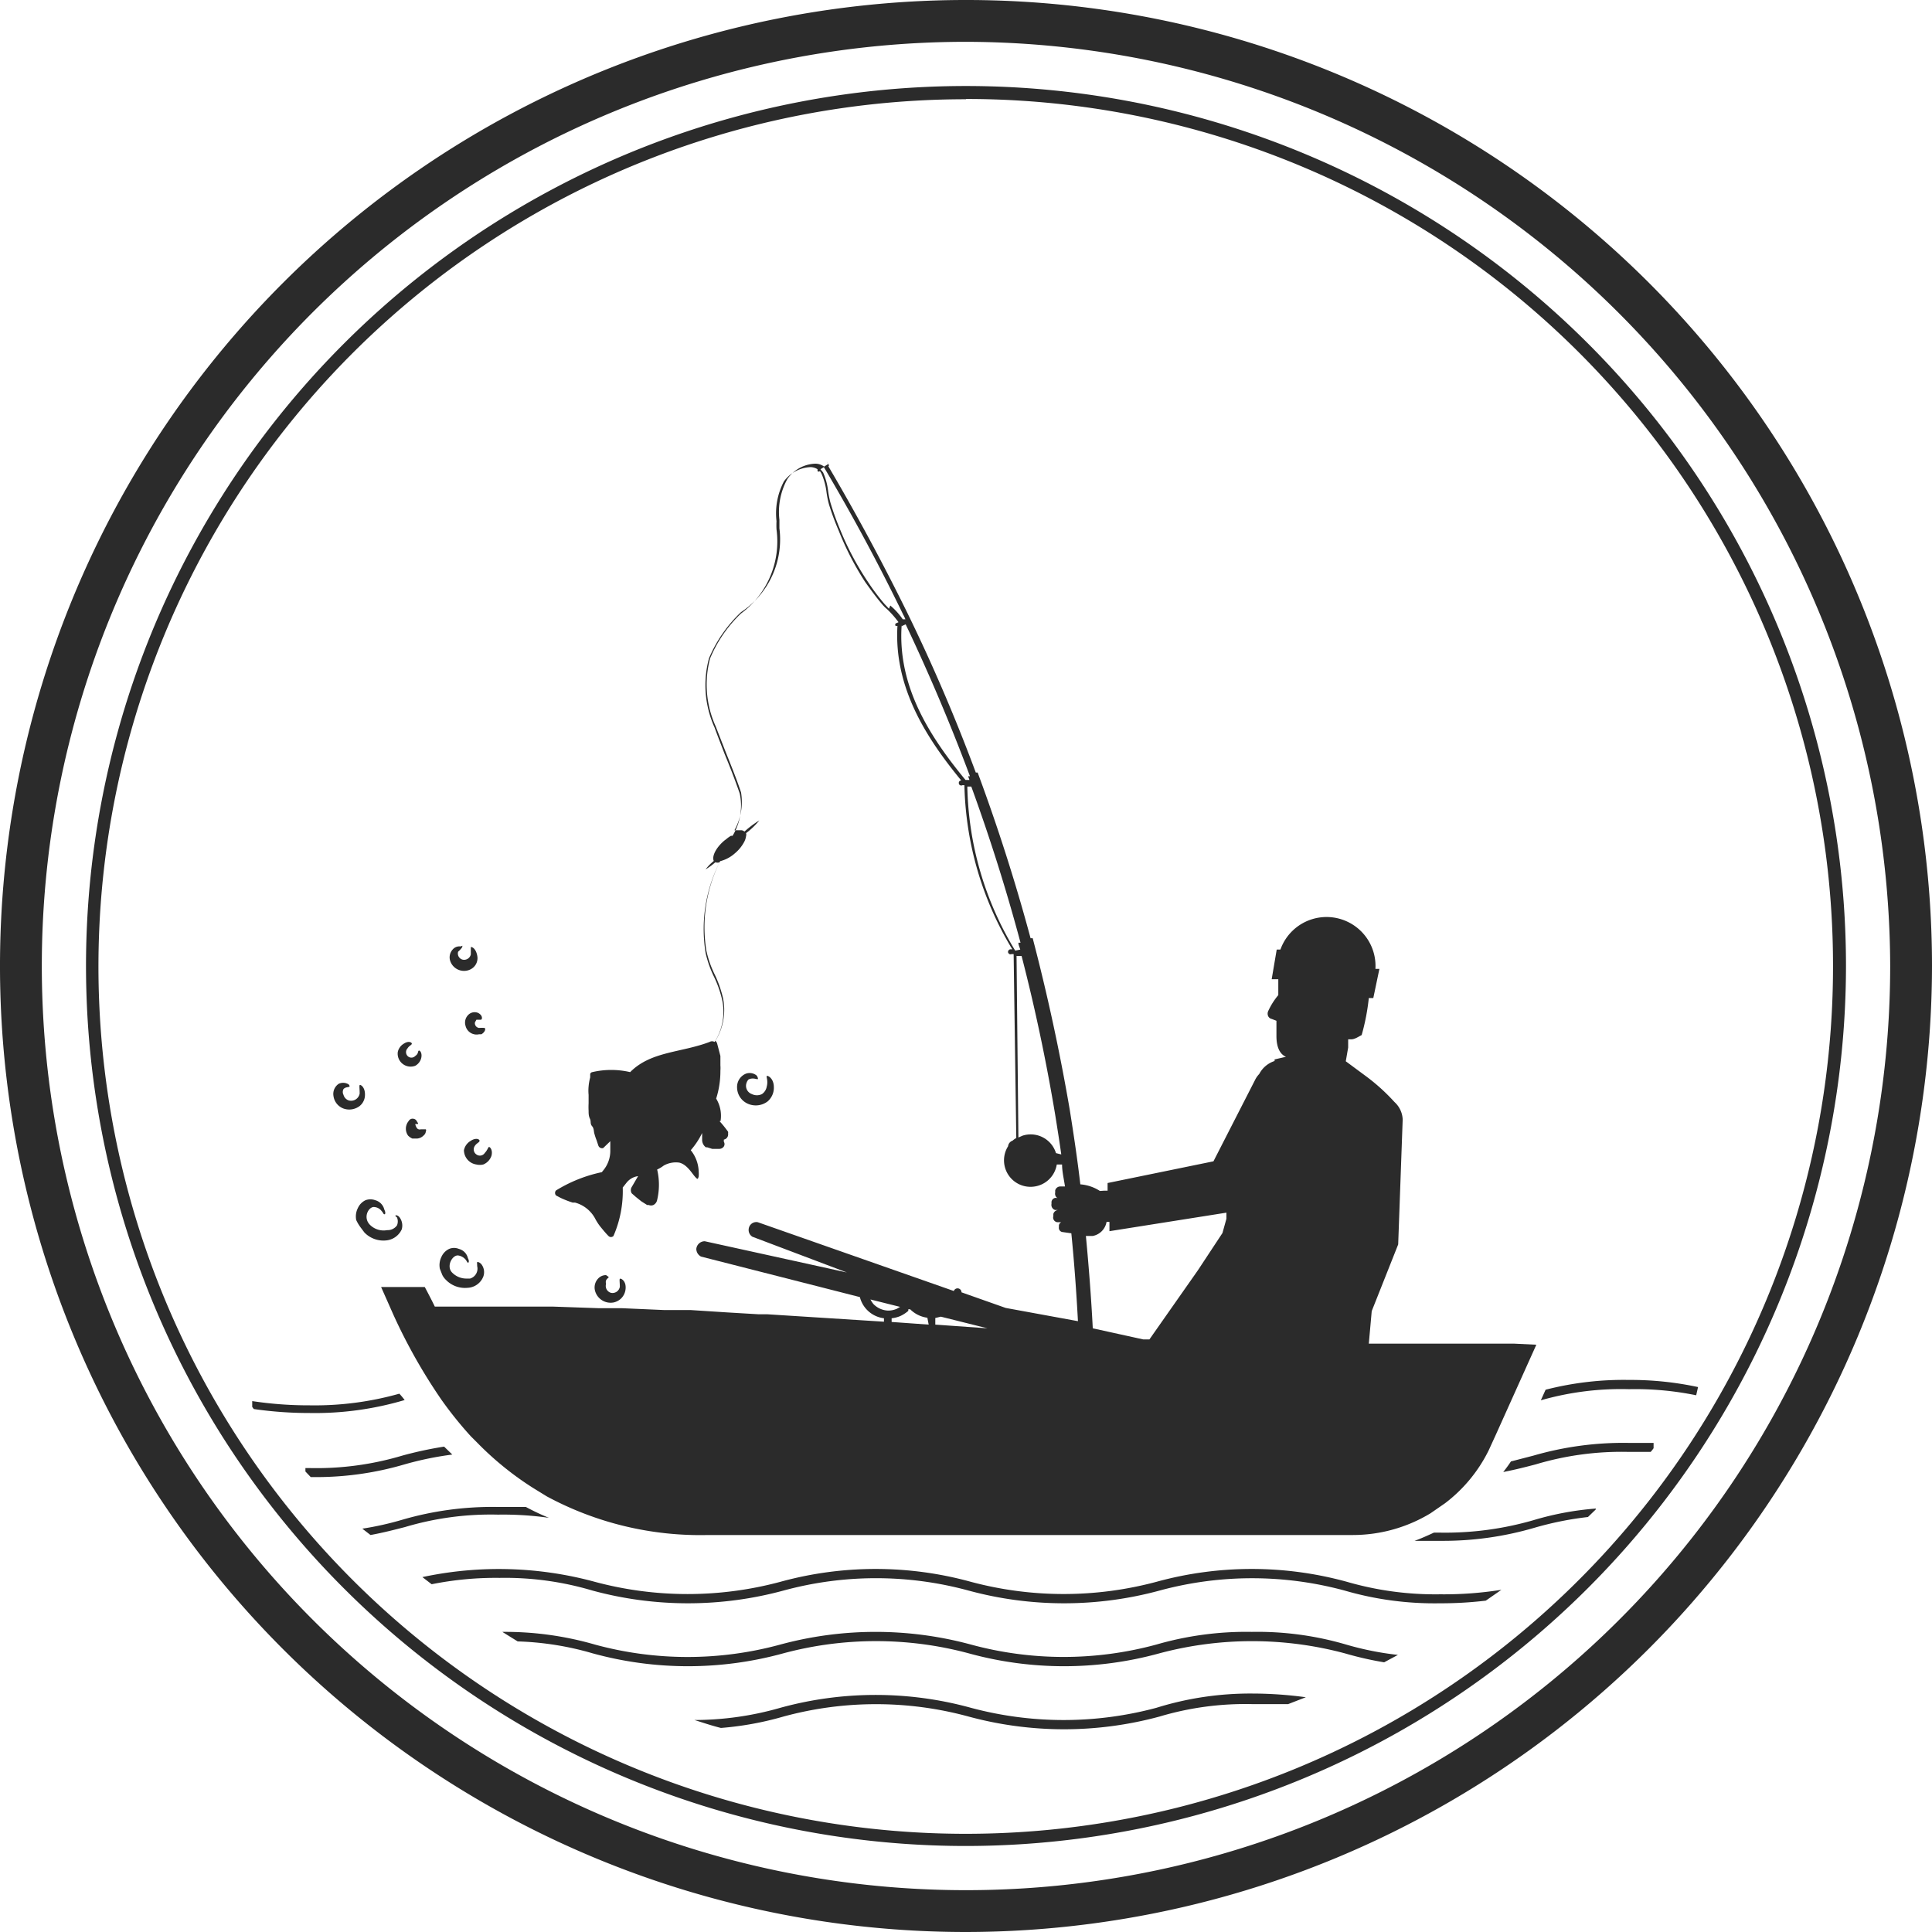 <svg xmlns="http://www.w3.org/2000/svg" viewBox="0 0 73 73"><defs><style>.cls-1{fill:#2b2b2b;}</style></defs><g id="Layer_2" data-name="Layer 2"><g id="_1200" data-name="1200"><g id="Grupo_1566" data-name="Grupo 1566"><g id="Grupo_1562" data-name="Grupo 1562"><path id="Trazado_4250" data-name="Trazado 4250" class="cls-1" d="M43.69,64.53a13.52,13.52,0,0,1-7,0,13.57,13.57,0,0,0-7.21,0,11.8,11.8,0,0,1-3.24.46c.32.1.64.21,1,.3a11.81,11.81,0,0,0,2.36-.43,13.31,13.31,0,0,1,7,0,13.78,13.78,0,0,0,7.21,0,11.33,11.33,0,0,1,3.52-.47c.49,0,.93,0,1.34,0l.67-.26a15.09,15.09,0,0,0-2-.14A11.92,11.92,0,0,0,43.69,64.53Z"/><path id="Trazado_4251" data-name="Trazado 4251" class="cls-1" d="M47.3,61.66a12.23,12.23,0,0,0-3.61.48,13.35,13.35,0,0,1-7,0,13.78,13.78,0,0,0-7.21,0,13.31,13.31,0,0,1-7,0,12.22,12.22,0,0,0-3.5-.48l.58.36a11.3,11.3,0,0,1,2.83.45,13.57,13.57,0,0,0,7.21,0,13.52,13.52,0,0,1,7,0,13.57,13.57,0,0,0,7.21,0,13.56,13.56,0,0,1,7,0,12.83,12.83,0,0,0,1.49.34l.52-.28a11.44,11.44,0,0,1-1.92-.38A11.9,11.9,0,0,0,47.3,61.66Z"/><path id="Trazado_4252" data-name="Trazado 4252" class="cls-1" d="M54.42,60.24a12,12,0,0,1-3.52-.47,13.57,13.57,0,0,0-7.21,0,13.56,13.56,0,0,1-7,0,13.57,13.57,0,0,0-7.21,0,13.52,13.52,0,0,1-7,0,13.82,13.82,0,0,0-6.52-.18l.35.27a12.24,12.24,0,0,1,2.57-.24,11.58,11.58,0,0,1,3.51.48,13.78,13.78,0,0,0,7.21,0,13.31,13.31,0,0,1,7,0,13.78,13.78,0,0,0,7.21,0,13.35,13.35,0,0,1,7,0,12.17,12.17,0,0,0,3.6.48,14.22,14.22,0,0,0,1.73-.1l.59-.41v0A13.76,13.76,0,0,1,54.42,60.24Z"/><g id="Grupo_1558" data-name="Grupo 1558"><g id="Grupo_1557" data-name="Grupo 1557"><path id="Trazado_4253" data-name="Trazado 4253" class="cls-1" d="M13.62,46.37l.15.2a1,1,0,0,0,.81.3.72.72,0,0,0,.6-.42A.52.52,0,0,0,15.1,46c-.07-.09-.15-.09-.16-.07S15,46,15,46a.39.39,0,0,1,0,.3.43.43,0,0,1-.37.18A.73.73,0,0,1,14,46.3c-.32-.29-.06-.74.16-.69a.37.37,0,0,1,.26.15c.06.06.06.11.1.12s.06-.06,0-.18a.48.48,0,0,0-.34-.35.53.53,0,0,0-.37,0,.6.6,0,0,0-.29.3.7.7,0,0,0-.06.45A1.55,1.55,0,0,0,13.62,46.37Z"/><path id="Trazado_4254" data-name="Trazado 4254" class="cls-1" d="M17.33,47.44a.46.46,0,0,1,.26.15c.05.06.06.11.09.12s.06-.06,0-.17a.47.47,0,0,0-.34-.35.48.48,0,0,0-.37,0,.6.6,0,0,0-.29.3.7.7,0,0,0-.06.45l.09.23a.67.67,0,0,0,.14.19,1,1,0,0,0,.81.3.67.67,0,0,0,.6-.42.49.49,0,0,0-.07-.47c-.08-.09-.15-.09-.16-.08s0,.07,0,.15a.39.39,0,0,1-.27.47h-.14a.75.75,0,0,1-.53-.22C16.84,47.85,17.1,47.39,17.33,47.44Z"/><path id="Trazado_4255" data-name="Trazado 4255" class="cls-1" d="M15.42,42.91a.57.57,0,0,0,.16.11l.18,0a.39.39,0,0,0,.25-.12.22.22,0,0,0,.08-.15.08.08,0,0,0,0-.08c-.06,0-.12,0-.19,0a.13.13,0,0,1-.15-.05.39.39,0,0,1-.06-.15l0,0s0,0,.06,0,.07,0,0-.1a.15.15,0,0,0-.1-.09.17.17,0,0,0-.21.08h0A.45.45,0,0,0,15.42,42.91Z"/><path id="Trazado_4256" data-name="Trazado 4256" class="cls-1" d="M28.64,40.77s0-.08-.06-.14a.42.42,0,0,0-.4-.06.54.54,0,0,0-.33.52.68.68,0,0,0,.42.62.74.74,0,0,0,.73-.09.68.68,0,0,0,.24-.54c0-.35-.25-.46-.27-.42s.06.18,0,.4a.43.43,0,0,1-.18.28.43.43,0,0,1-.38,0,.33.33,0,0,1-.2-.43.35.35,0,0,1,.07-.12C28.46,40.7,28.6,40.8,28.64,40.77Z"/><path id="Trazado_4257" data-name="Trazado 4257" class="cls-1" d="M15.91,40c.06-.21-.05-.33-.09-.3s0,.11-.13.2a.2.2,0,0,1-.29,0,.21.21,0,0,1,0-.29h0c.06-.1.15-.12.16-.17s-.12-.13-.31,0a.48.48,0,0,0-.22.31.49.49,0,0,0,.66.52A.46.46,0,0,0,15.91,40Z"/><path id="Trazado_4258" data-name="Trazado 4258" class="cls-1" d="M18.57,43.67c.06-.23-.07-.35-.1-.33s-.06.13-.15.22a.22.22,0,0,1-.32.06.23.23,0,0,1-.06-.32l0,0c.07-.11.17-.13.18-.19s-.13-.14-.34,0a.53.53,0,0,0-.25.35A.55.55,0,0,0,18,44a.57.57,0,0,0,.26,0A.54.54,0,0,0,18.57,43.67Z"/><path id="Trazado_4259" data-name="Trazado 4259" class="cls-1" d="M13.21,41.05s0-.07-.08-.1a.39.39,0,0,0-.33,0,.46.46,0,0,0-.2.46.59.59,0,0,0,.39.48.65.65,0,0,0,.6-.1.54.54,0,0,0,.2-.44c0-.29-.18-.38-.2-.35s0,.15,0,.32a.33.33,0,0,1-.41.26h0a.3.3,0,0,1-.2-.21.23.23,0,0,1,0-.22C13.06,41.06,13.19,41.09,13.21,41.05Z"/><path id="Trazado_4260" data-name="Trazado 4260" class="cls-1" d="M18,38.53s.12,0,.17,0,.09-.16-.11-.26a.34.34,0,0,0-.36.07.41.41,0,0,0-.11.42.43.43,0,0,0,.51.32l.09,0c.16-.1.16-.22.12-.24a1.28,1.28,0,0,0-.21,0,.18.18,0,0,1-.15-.13.14.14,0,0,1,0-.09S18,38.54,18,38.53Z"/><path id="Trazado_4261" data-name="Trazado 4261" class="cls-1" d="M17.79,35.79s0,.14,0,.27a.26.26,0,0,1-.31.2h0a.24.24,0,0,1-.17-.3s0,0,0,0,.16-.14.16-.2,0,0-.09,0a.32.32,0,0,0-.26.1.44.44,0,0,0-.12.41.55.55,0,0,0,.66.4.51.51,0,0,0,.23-.12.47.47,0,0,0,.15-.39C18,35.83,17.81,35.76,17.79,35.79Z"/><path id="Trazado_4262" data-name="Trazado 4262" class="cls-1" d="M23,48.25s0,0-.1-.07a.4.4,0,0,0-.29.12.49.49,0,0,0-.13.46.61.61,0,0,0,.72.45.6.6,0,0,0,.26-.14.58.58,0,0,0,.18-.43c0-.27-.2-.35-.22-.32s0,.15,0,.3a.28.28,0,0,1-.33.23h0a.27.27,0,0,1-.19-.34v0C22.85,48.33,23,48.3,23,48.25Z"/></g><path id="Trazado_4263" data-name="Trazado 4263" class="cls-1" d="M57.23,50.77H52.72l-1,0,.11-1.23,1-2.52v0h0L53,42.3a.94.94,0,0,0-.31-.66,7.42,7.42,0,0,0-1.11-1l0,0-.73-.54v0l.09-.52,0-.31h.12c.13,0,.27-.1.39-.16a8.25,8.25,0,0,0,.27-1.4l.17,0,.23-1.1-.15,0a1.85,1.85,0,0,0-3.59-.73l-.14,0L48.05,37l.25,0c0,.3,0,.6,0,.6a2.65,2.65,0,0,0-.38.6.23.23,0,0,0,0,.2.19.19,0,0,0,.13.1l.18.07,0,.58c0,.4.12.68.36.78l-.43.1v.06h0a1,1,0,0,0-.58.49.87.87,0,0,0-.16.23l-1.57,3.07v0l-4,.82,0,.29-.14,0L41.56,45a1.59,1.59,0,0,0-.74-.25c-.11-.94-.25-1.88-.4-2.82h0q-.56-3.27-1.4-6.48l-.08,0q-.85-3.16-2-6.26l-.07,0q-1.14-3.07-2.57-6l0,0q-1.4-2.85-3-5.57a.05.05,0,0,0,0-.08h0l-.07-.12,0,0,.07.11-.16.1a.57.57,0,0,0-.33-.11,1.34,1.34,0,0,0-1.06.58,2.58,2.58,0,0,0-.3,1.54c0,.1,0,.21,0,.32A3.3,3.3,0,0,1,28,23.13a5.15,5.15,0,0,0-1.21,1.74A3.88,3.88,0,0,0,27,27.49c.12.33.25.66.38,1,.2.48.4,1,.57,1.49a2.19,2.19,0,0,1-.27,1.6l-.06,0a1,1,0,0,0-.17.12l-.08.06h0c-.32.27-.48.6-.4.77a1.88,1.88,0,0,0-.31.32,2.51,2.51,0,0,0,.37-.27.23.23,0,0,0,.16,0A5.6,5.6,0,0,0,26.66,36a4.1,4.1,0,0,0,.32.91,4.09,4.09,0,0,1,.31.89A2.11,2.11,0,0,1,27,39.37a.19.19,0,0,0-.19,0c-1.08.41-2.22.35-3,1.14a3.14,3.14,0,0,0-1.43,0,.1.1,0,0,0-.08.07l0,.13a2,2,0,0,0-.06.34,1.72,1.72,0,0,0,0,.32h0c0,.1,0,.21,0,.32a2.7,2.7,0,0,0,0,.28c0,.09,0,.2.05.3s0,.19.08.28.06.2.09.29h0a2.25,2.25,0,0,0,.08.24h0l.07.21a.15.15,0,0,0,.18.09l0,0,.27-.26c0,.12,0,.24,0,.36a1.15,1.15,0,0,1-.24.71l-.08.1a5.41,5.41,0,0,0-1.73.69.14.14,0,0,0,0,.19l0,0,.17.09a3.66,3.66,0,0,0,.46.18h0l.09,0a1.23,1.23,0,0,1,.75.59,1.92,1.92,0,0,0,.23.35c.09.11.18.22.28.32a.13.13,0,0,0,.19,0l0,0a4.24,4.24,0,0,0,.35-1.83l.15-.19a.67.67,0,0,1,.43-.24h0l-.24.41a.23.23,0,0,0,0,.24h0l0,0,.16.14.2.16h0l.22.14h0l.06,0a.23.23,0,0,0,.18,0,.27.27,0,0,0,.14-.19,2.48,2.48,0,0,0,0-1.15,1.28,1.28,0,0,0,.25-.15.93.93,0,0,1,.59-.11c.28.07.46.38.58.52s.12.1.15,0a1.1,1.1,0,0,0,0-.18h0a1.35,1.35,0,0,0-.3-.81,2.93,2.93,0,0,0,.43-.65v.26a.35.35,0,0,0,.14.28l.05,0,.19.06.26,0h0a.21.21,0,0,0,.18-.09.17.17,0,0,0,0-.18l0-.08h0a.2.2,0,0,0,.16-.23.19.19,0,0,0,0-.07c-.09-.12-.18-.24-.28-.35s0,0,0-.08a1.25,1.25,0,0,0-.17-.82,3.39,3.39,0,0,0,.16-1.05,1.48,1.48,0,0,0,0-.21c0-.07,0-.14,0-.21v-.07l0-.07-.12-.46a.19.19,0,0,0-.07-.11,2.22,2.22,0,0,0,.29-1.61,4.28,4.28,0,0,0-.32-.91,3.91,3.91,0,0,1-.31-.89,5.55,5.55,0,0,1,.52-3.38,1.33,1.33,0,0,0,.56-.3h0a1.43,1.43,0,0,0,.36-.45h0a.66.66,0,0,0,.06-.2h0a.2.2,0,0,0,0-.11,2.84,2.84,0,0,0,.5-.48,3.72,3.72,0,0,0-.56.42.31.31,0,0,0-.1-.05l-.2,0s-.05,0-.08,0A2.19,2.19,0,0,0,28,29.94c-.17-.51-.37-1-.57-1.5l-.39-1a3.83,3.83,0,0,1-.21-2.56A5,5,0,0,1,28,23.18,3.39,3.39,0,0,0,29.34,20a3,3,0,0,1,0-.31,2.59,2.59,0,0,1,.28-1.5,1.31,1.31,0,0,1,1-.54.5.5,0,0,1,.27.08s0,0,0,.07a.06.06,0,0,0,.09,0h0a.75.75,0,0,1,.07.12,2.52,2.52,0,0,1,.18.68,3.58,3.58,0,0,0,.09.45,9.74,9.74,0,0,0,.37,1,11,11,0,0,0,1,1.94c.2.28.41.57.64.84a1.46,1.46,0,0,0,.18.18,3.5,3.5,0,0,1,.44.5l-.11.05a.08.08,0,0,0,0,.09h0l0,0s0,0,.07,0l0,0c-.14,2.35,1.12,4.27,2.41,5.84h0a.09.09,0,0,0-.09.11.08.08,0,0,0,.05.07.08.08,0,0,0,.08,0l.08,0a12.45,12.45,0,0,0,1.81,6.2l-.08,0a.1.1,0,0,0-.08.12h0a.13.13,0,0,0,.05.06.11.11,0,0,0,.08,0l.08,0L38.4,43a.71.71,0,0,0-.14.1.25.25,0,0,0-.17.21,1,1,0,0,0-.15.62,1,1,0,0,0,1.08.91,1,1,0,0,0,.91-.84l.2,0c0,.27.07.55.11.83l-.17,0a.2.2,0,0,0-.2.15l0,.08a.2.2,0,0,0,.1.22.16.16,0,0,0-.15,0,.18.18,0,0,0-.09.13l0,.08a.2.2,0,0,0,.14.23l.13,0a.2.2,0,0,0-.2.15l0,.08a.18.18,0,0,0,.14.23l.16,0a.16.16,0,0,0-.09.12v.07a.16.16,0,0,0,.12.18h0l.35.05h0c.11,1.1.19,2.21.25,3.32L38,49.42l-1.67-.59s0,0,0,0a.15.15,0,0,0-.15-.15h0a.15.15,0,0,0-.14.1l-7.41-2.6a.29.29,0,0,0-.34.25.3.3,0,0,0,.14.3L32,48.08,26.63,46.9a.32.32,0,0,0-.32.29.33.33,0,0,0,.18.29l6,1.53a1.07,1.07,0,0,0,.91.8v.13L29,49.66l-.33,0-1.18-.07L26.1,49.5l-1,0-1.6-.07-.87,0-1.72-.06-.77,0-1.68,0-.81,0H16.43c-.18-.37-.38-.74-.38-.74H14.4l.47,1.06a21,21,0,0,0,1.81,3.2,14.57,14.57,0,0,0,1.11,1.38l.26.26a11.72,11.72,0,0,0,2.09,1.69l.52.32A12.21,12.21,0,0,0,26.75,58H51.13a5.67,5.67,0,0,0,2.92-.82l.55-.38a5.64,5.64,0,0,0,1.65-2l.27-.59,1.53-3.4ZM27,42.16h0l.08.09L27,42.16ZM33.59,23l-.17-.18a8.36,8.36,0,0,1-.63-.84A10.84,10.84,0,0,1,31.74,20a10.35,10.35,0,0,1-.36-1,3.58,3.58,0,0,1-.09-.45,2.42,2.42,0,0,0-.19-.7L31,17.73l.13-.08q1.62,2.73,3,5.58l0,0a1.3,1.3,0,0,1,.08.17h0l-.1,0a2.57,2.57,0,0,0-.47-.52Zm.48.66.15-.07q1.34,2.82,2.43,5.74l-.07,0,.05.14-.15,0c-1.3-1.58-2.58-3.5-2.41-5.86Zm4.29,12.26a12.35,12.35,0,0,1-1.81-6.2l.15,0q1.06,2.91,1.86,5.9l-.08,0c0,.09.05.18.07.26Zm1.54,7.65a1,1,0,0,0-1.26-.66l-.16.07-.07-6.86.19,0q.76,2.94,1.27,6h0c.08.5.16,1,.23,1.5ZM33,49.27a1,1,0,0,1-.11-.17l1.12.28-.12.07a.8.8,0,0,1-.34.07.81.81,0,0,1-.55-.25Zm2.09.78-1.4-.1v-.14a1.16,1.16,0,0,0,.32-.08,1.27,1.27,0,0,0,.31-.2l0-.06.07,0a1.12,1.12,0,0,0,.65.32Zm.25,0v-.25l.21-.05,1.76.44Zm11-4-.15.54L45.26,48l-1.83,2.61H43.2l-1.91-.42c-.06-1.17-.15-2.33-.26-3.49h.26a.65.65,0,0,0,.52-.53h.11l0,.35,4.42-.7Z"/></g><g id="Grupo_1559" data-name="Grupo 1559"><path id="Trazado_4264" data-name="Trazado 4264" class="cls-1" d="M19.87,56.94c-.32,0-.66,0-1.06,0a12.17,12.17,0,0,0-3.6.48,11.48,11.48,0,0,1-1.52.34v0L14,58c.49-.09.91-.2,1.3-.3a11.33,11.33,0,0,1,3.52-.47,12.3,12.3,0,0,1,1.92.12C20.44,57.23,20.15,57.09,19.87,56.94Z"/><path id="Trazado_4265" data-name="Trazado 4265" class="cls-1" d="M60.3,57a11.16,11.16,0,0,0-2.36.44,12,12,0,0,1-3.52.47h-.24c-.24.11-.48.22-.73.31.3,0,.61,0,1,0A12.23,12.23,0,0,0,58,57.72a12.21,12.21,0,0,1,2-.4l.29-.28Z"/></g><g id="Grupo_1560" data-name="Grupo 1560"><path id="Trazado_4266" data-name="Trazado 4266" class="cls-1" d="M16.78,54.66A14.34,14.34,0,0,0,15.2,55a11.33,11.33,0,0,1-3.52.47h-.14v.13l.2.21a11.84,11.84,0,0,0,3.55-.48,12.23,12.23,0,0,1,1.8-.37Z"/><path id="Trazado_4267" data-name="Trazado 4267" class="cls-1" d="M61.55,54.52a12.19,12.19,0,0,0-3.61.48l-.85.22c-.09.14-.19.27-.29.4.46-.09.85-.19,1.23-.29a11.29,11.29,0,0,1,3.52-.47l.82,0a1.34,1.34,0,0,0,.11-.14l0-.2Z"/></g><g id="Grupo_1561" data-name="Grupo 1561"><path id="Trazado_4268" data-name="Trazado 4268" class="cls-1" d="M15.09,52.66a11.8,11.8,0,0,1-3.4.44,14.18,14.18,0,0,1-2.16-.16l0,.22.06.08,0,0a14.62,14.62,0,0,0,2.1.15,11.9,11.9,0,0,0,3.6-.49h0A3.06,3.06,0,0,0,15.09,52.66Z"/><path id="Trazado_4269" data-name="Trazado 4269" class="cls-1" d="M61.55,52.14a11.86,11.86,0,0,0-3.15.37l-.18.4a11,11,0,0,1,3.33-.42,11.44,11.44,0,0,1,2.54.23v0l.07-.31A12.12,12.12,0,0,0,61.55,52.14Z"/></g></g><g id="Grupo_1565" data-name="Grupo 1565"><g id="Grupo_1563" data-name="Grupo 1563"><path id="Trazado_4270" data-name="Trazado 4270" class="cls-1" d="M36.5,69.75A33.25,33.25,0,1,1,69.75,36.5h0A33.28,33.28,0,0,1,36.5,69.75Zm0-66A32.77,32.77,0,1,0,69.26,36.5,32.74,32.74,0,0,0,36.5,3.74Z"/></g><g id="Grupo_1564" data-name="Grupo 1564"><path id="Trazado_4271" data-name="Trazado 4271" class="cls-1" d="M36.5,73A36.5,36.5,0,1,1,73,36.5h0A36.54,36.54,0,0,1,36.5,73Zm0-71.42A34.92,34.92,0,1,0,71.42,36.5h0A35,35,0,0,0,36.5,1.58Z"/></g></g></g></g></g></svg>